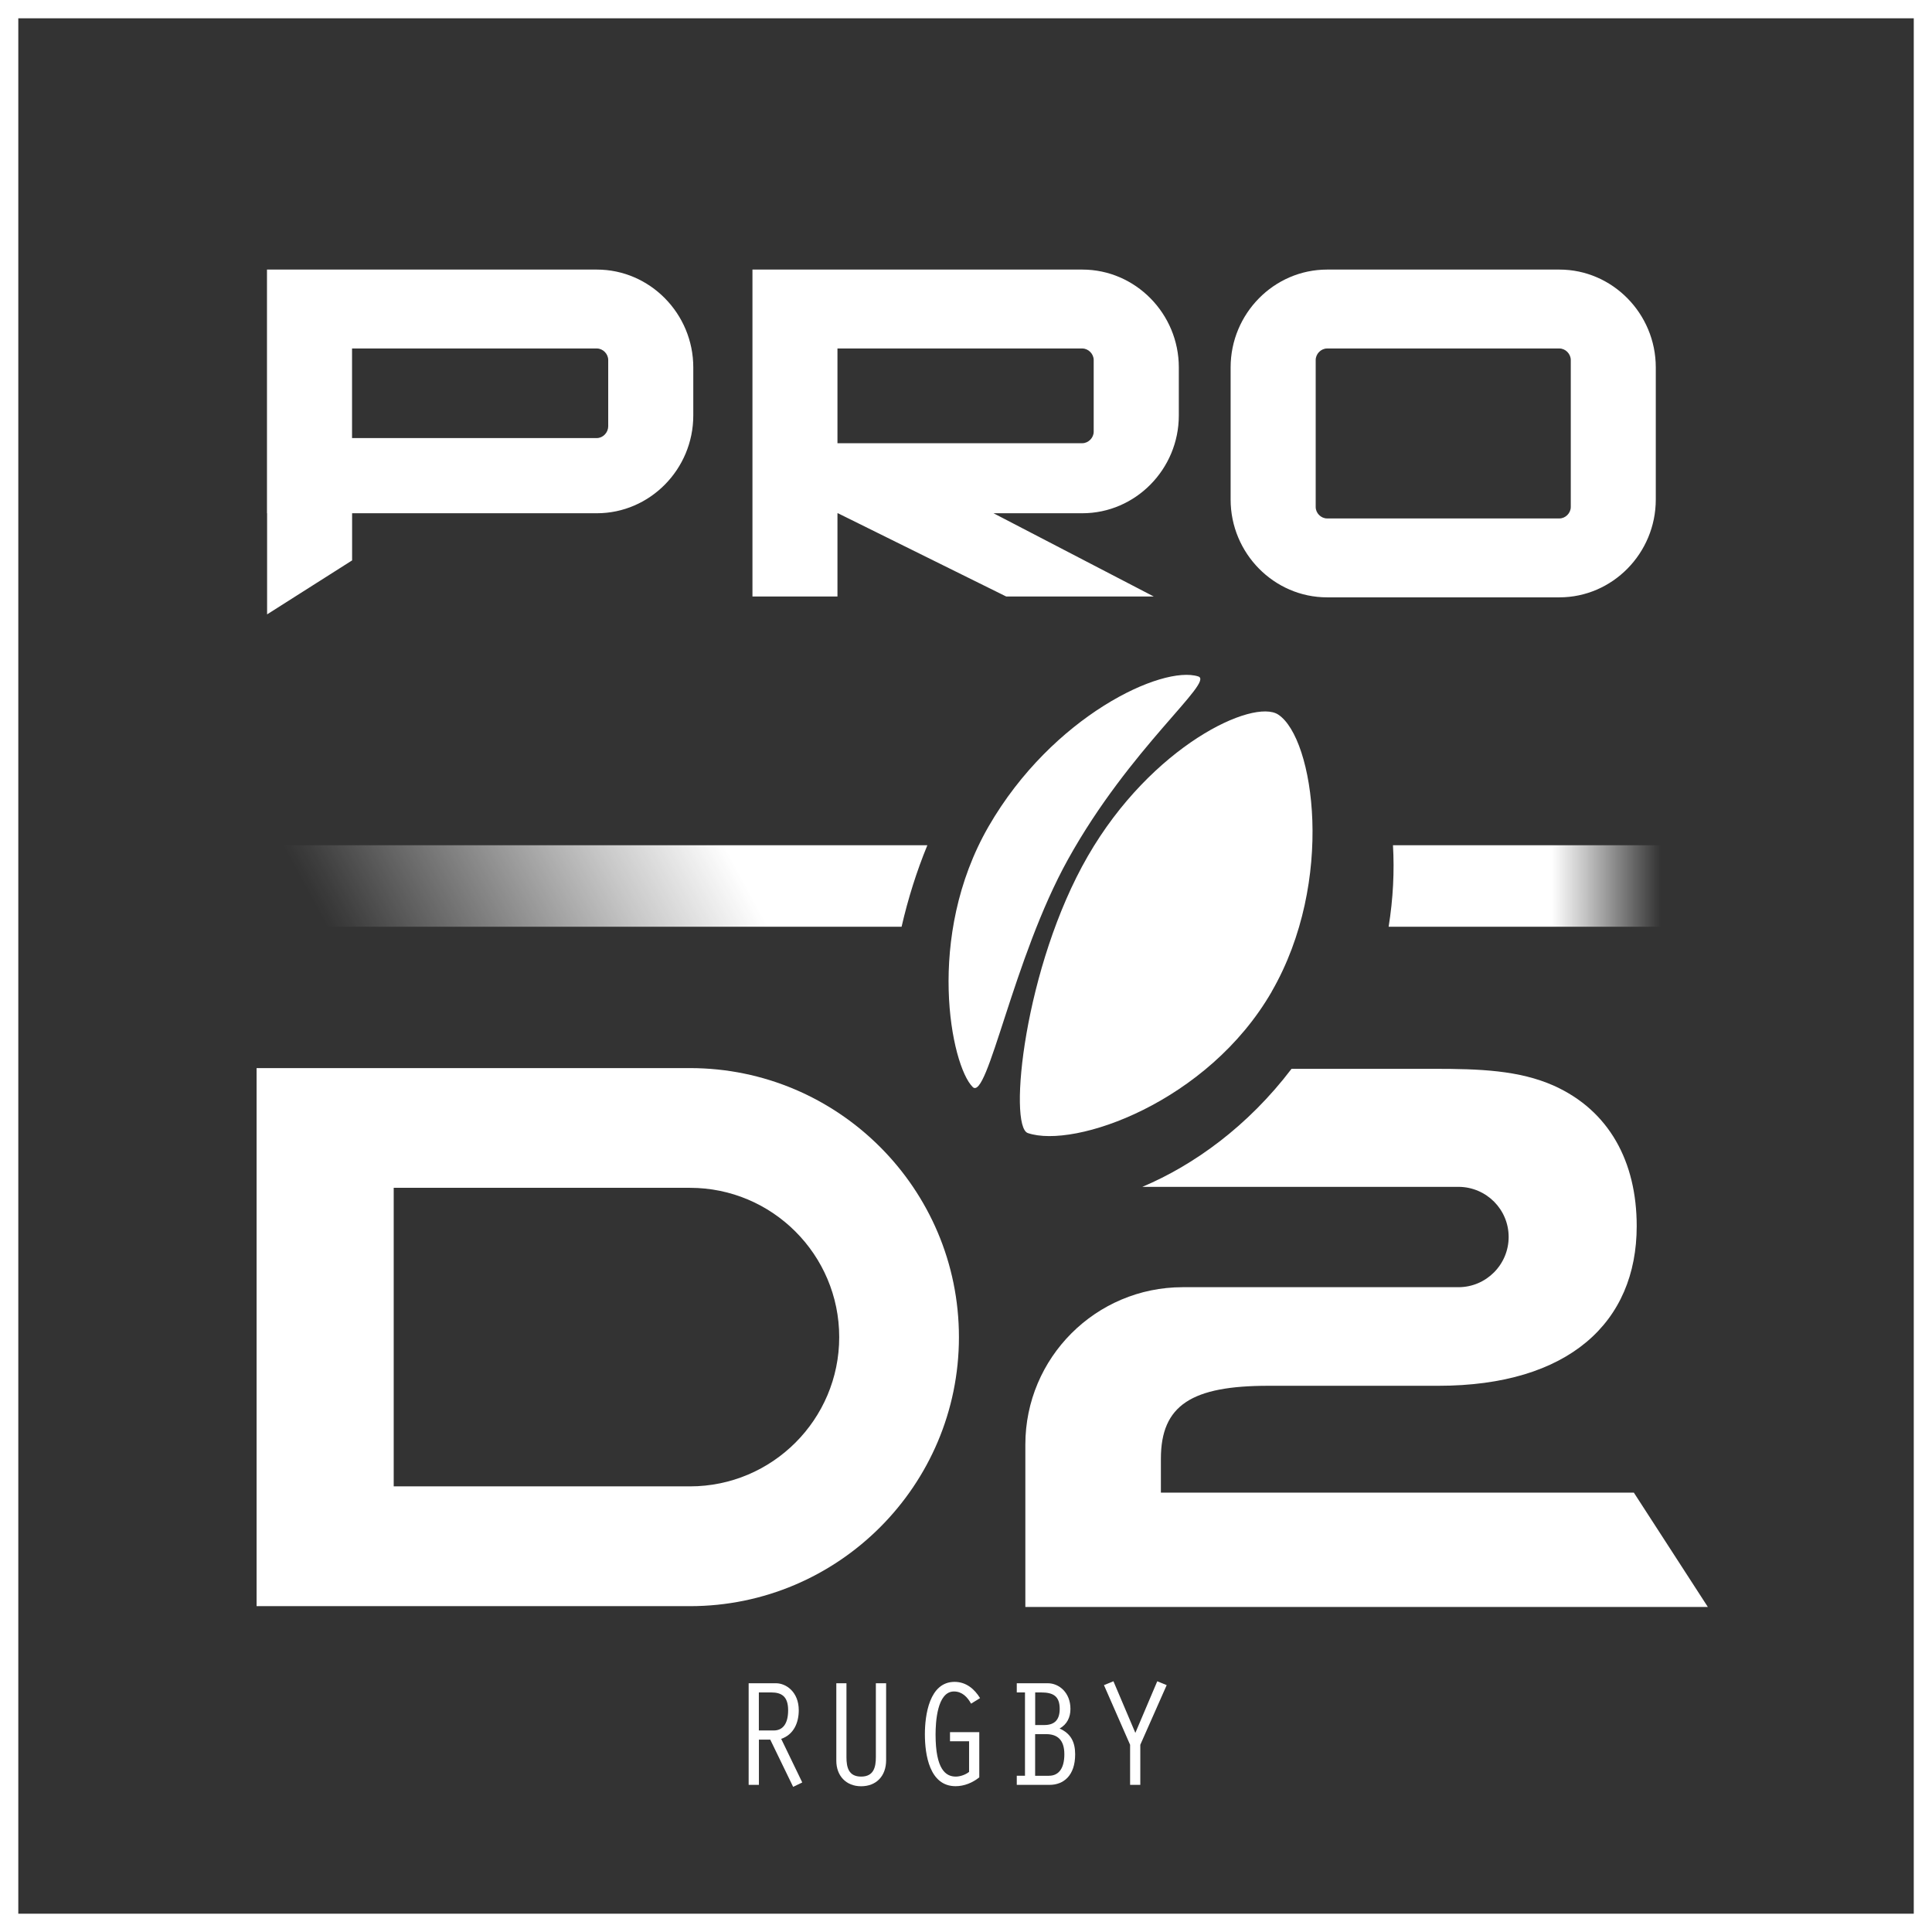 <svg width="32" height="32" viewBox="0 0 32 32" fill="none" xmlns="http://www.w3.org/2000/svg">
<rect x="0" y="0" width="32" height="32" fill="#333333" stroke="none"/>
<g clip-path="url(#clip0_464_2338)">
<path d="M25.829 4.465H21.981C21.101 4.465 20.383 5.195 20.383 6.085V8.274C20.383 9.164 21.102 9.894 21.981 9.894H25.829C26.707 9.894 27.425 9.164 27.425 8.274V6.085C27.425 5.195 26.707 4.465 25.829 4.465ZM26.017 8.397C26.017 8.499 25.929 8.587 25.829 8.587H21.981C21.879 8.587 21.792 8.499 21.792 8.397V5.963C21.792 5.861 21.88 5.772 21.981 5.772H25.829C25.929 5.772 26.017 5.861 26.017 5.963V8.397ZM9.885 4.465H4.422V8.501H4.424V10.176L5.832 9.282V8.501H9.886C10.764 8.501 11.483 7.772 11.483 6.881V6.085C11.483 5.195 10.764 4.465 9.886 4.465H9.885ZM10.073 7.065C10.073 7.166 9.985 7.256 9.885 7.256H5.831V6.87V5.772H9.886C9.986 5.772 10.074 5.861 10.074 5.963V7.066L10.073 7.065ZM17.926 4.465H12.463V6.87V9.88H13.871V8.501H13.879L16.666 9.88H19.11L16.456 8.501H17.927C18.806 8.501 19.525 7.772 19.525 6.881V6.085C19.525 5.195 18.806 4.465 17.927 4.465H17.926ZM18.115 7.151C18.115 7.252 18.026 7.341 17.926 7.341H13.871V5.772H17.926C18.026 5.772 18.115 5.861 18.115 5.963V7.152V7.151Z" fill="white"/>
<path d="M11.428 17.691H4.25V26.603H11.428C13.885 26.603 15.883 24.604 15.883 22.147C15.883 19.689 13.885 17.691 11.428 17.691ZM11.428 24.619H6.521V19.674H11.428C12.791 19.674 13.9 20.782 13.9 22.147C13.9 23.511 12.791 24.619 11.428 24.619Z" fill="white"/>
<path d="M15.36 14H3V15.35H14.933C15.04 14.884 15.183 14.43 15.36 14Z" fill="url(#paint0_linear_464_2338)"/>
<path d="M23.072 14C23.097 14.43 23.075 14.885 23 15.35H28.648V14H23.072Z" fill="url(#paint1_linear_464_2338)"/>
<path d="M18.919 19.658H24.164C24.62 19.663 24.988 20.032 24.988 20.488C24.988 20.945 24.616 21.32 24.156 21.32H19.588C18.15 21.321 16.983 22.488 16.983 23.927V23.93V26.616H28.287L27.062 24.723H19.228V24.161C19.228 23.269 19.745 22.953 21.008 22.953H23.824C25.983 22.953 27.109 21.903 27.109 20.308C27.109 19.241 26.653 18.396 25.74 17.984C25.162 17.726 24.509 17.703 23.748 17.703H21.392C20.669 18.654 19.775 19.297 18.921 19.658H18.919Z" fill="white"/>
<path d="M16.111 18.004C15.754 17.654 15.319 15.518 16.375 13.687C17.432 11.857 19.254 11.013 19.847 11.204C20.118 11.291 18.715 12.385 17.69 14.233C16.776 15.877 16.358 18.247 16.11 18.004H16.111ZM21.063 16.426C20.006 18.257 17.797 19.031 17.024 18.767C16.696 18.655 16.962 16.01 18.018 14.18C19.075 12.349 20.759 11.564 21.172 11.836C21.767 12.228 22.119 14.596 21.062 16.426H21.063Z" fill="white"/>
<path d="M12.399 27.88H12.854C13.02 27.88 13.23 28.024 13.23 28.327C13.23 28.535 13.146 28.73 12.939 28.801L13.288 29.523L13.137 29.596L12.758 28.814H12.57V29.563H12.4V27.88H12.399ZM12.569 28.662H12.816C12.963 28.662 13.054 28.554 13.054 28.327C13.054 28.1 12.947 28.032 12.775 28.032H12.569V28.663V28.662Z" fill="white"/>
<path d="M14.02 27.88V29.104C14.02 29.27 14.054 29.426 14.263 29.426C14.473 29.426 14.507 29.267 14.507 29.104V27.88H14.677V29.154C14.677 29.417 14.514 29.586 14.263 29.586C14.013 29.586 13.852 29.412 13.852 29.163V27.88H14.021H14.02Z" fill="white"/>
<path d="M16.219 29.439C16.111 29.527 15.97 29.585 15.828 29.585C15.394 29.585 15.319 29.06 15.319 28.725C15.319 28.409 15.392 27.857 15.811 27.857C16 27.857 16.139 27.973 16.233 28.126L16.084 28.218C16.024 28.109 15.935 28.016 15.801 28.016C15.52 28.016 15.496 28.531 15.496 28.73C15.496 29.308 15.665 29.426 15.831 29.426C15.901 29.426 15.992 29.396 16.051 29.348V28.841H15.735V28.69H16.22V29.439H16.219Z" fill="white"/>
<path d="M16.841 29.563V29.412H16.977V28.032H16.841V27.88H17.356C17.54 27.88 17.73 28.034 17.73 28.305C17.73 28.443 17.674 28.561 17.55 28.63C17.739 28.713 17.808 28.857 17.808 29.058C17.808 29.41 17.615 29.563 17.384 29.563H16.841ZM17.297 28.572C17.471 28.572 17.552 28.481 17.552 28.305C17.552 28.097 17.449 28.032 17.244 28.032H17.146V28.572H17.297ZM17.375 29.412C17.527 29.412 17.629 29.301 17.629 29.056C17.629 28.811 17.507 28.723 17.329 28.723H17.145V29.413H17.374L17.375 29.412Z" fill="white"/>
<path d="M19.167 27.847L19.324 27.911L18.887 28.899V29.563H18.718V28.899L18.285 27.911L18.442 27.847L18.805 28.702L19.168 27.847H19.167Z" fill="white"/>
<path d="M32 32H0V0H32V32ZM0.303 31.697H31.698V0.303H0.303V31.698V31.697Z" fill="white"/>
</g>
<defs>
<linearGradient id="paint0_linear_464_2338" x1="15.305" y1="0.729" x2="-0.901" y2="9.457" gradientUnits="userSpaceOnUse">
<stop offset="0.5" stop-color="white"/>
<stop offset="0.6" stop-color="white" stop-opacity="0.73"/>
<stop offset="0.83" stop-color="white" stop-opacity="0.05"/>
<stop offset="0.85" stop-color="white" stop-opacity="0"/>
</linearGradient>
<linearGradient id="paint1_linear_464_2338" x1="23.11" y1="14.675" x2="28.294" y2="14.675" gradientUnits="userSpaceOnUse">
<stop offset="0.5" stop-color="white"/>
<stop offset="0.6" stop-color="white" stop-opacity="0.73"/>
<stop offset="0.83" stop-color="white" stop-opacity="0.05"/>
<stop offset="0.85" stop-color="white" stop-opacity="0"/>
</linearGradient>
<clipPath id="clip0_464_2338">
<rect width="32" height="32" fill="white"/>
</clipPath>
</defs>
</svg>
